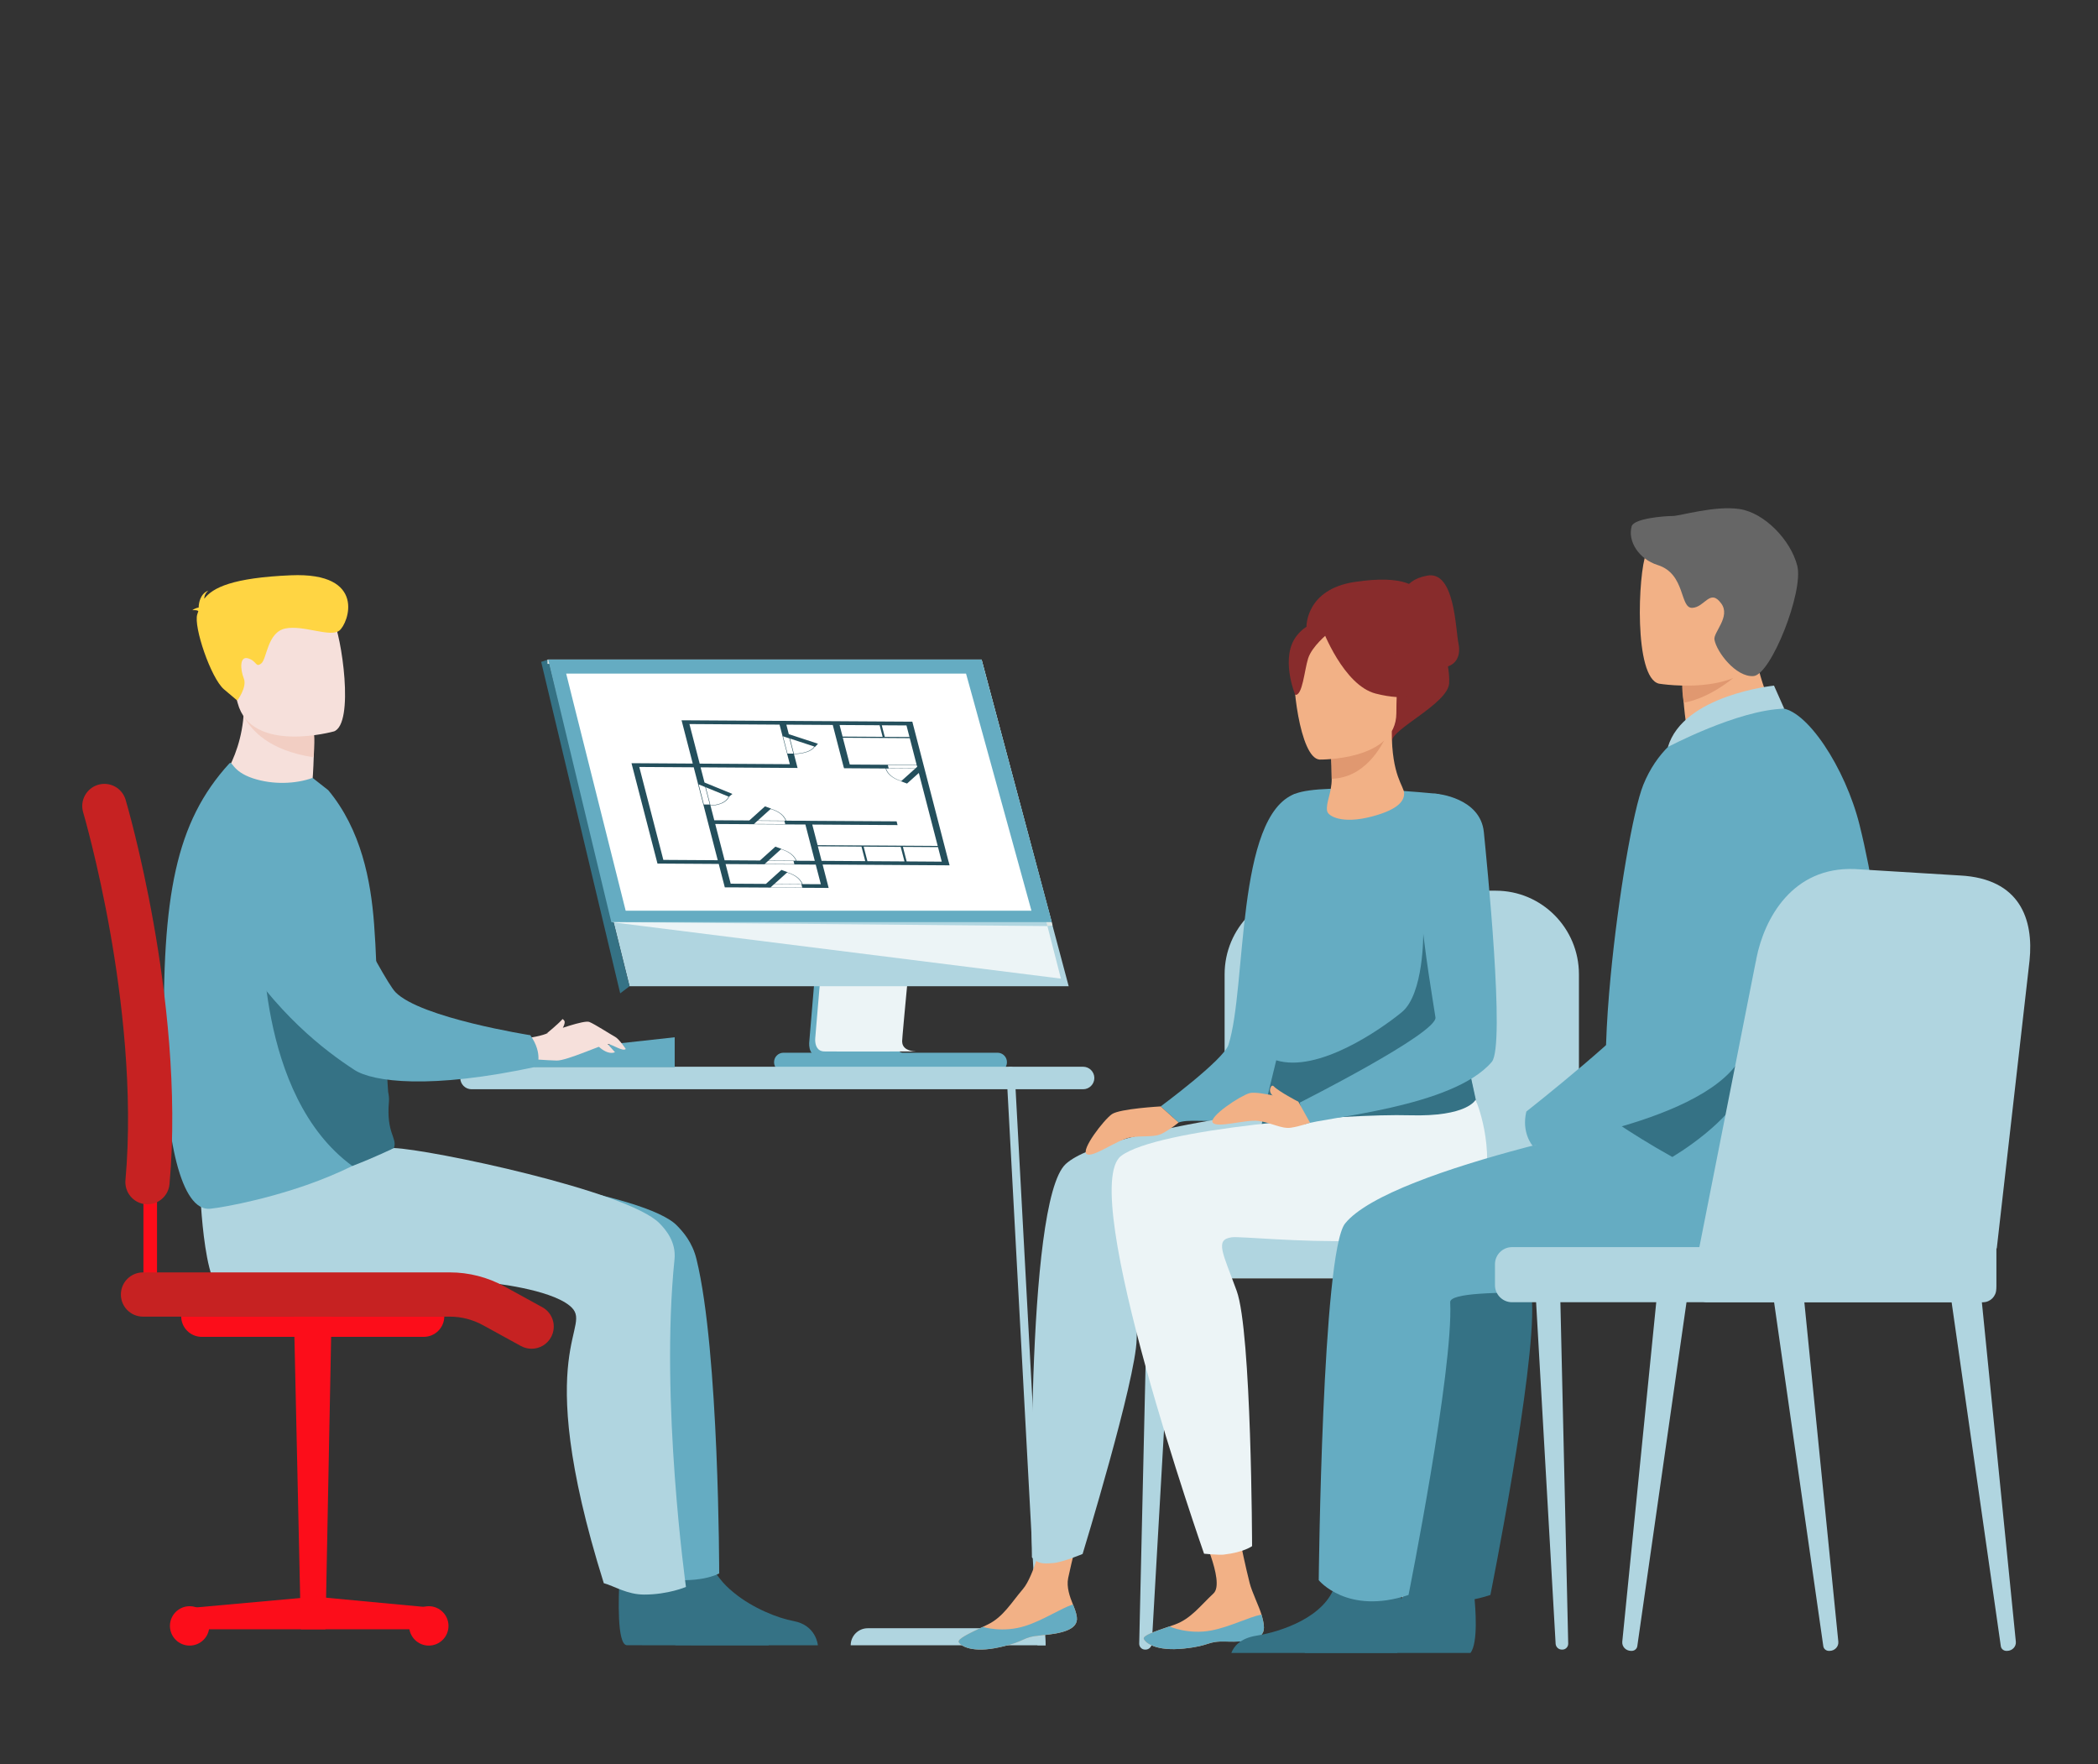 <?xml version="1.0" encoding="UTF-8"?>
<svg id="Calque_1" xmlns="http://www.w3.org/2000/svg" viewBox="0 0 440 370">
  <rect x="0" y="0" width="440" height="370" fill="#333333" stroke="none"/>
  <defs>
    <style>
      .cls-1 {
        fill: #b0d5e0;
      }

      .cls-2 {
        fill: #244f5c;
      }

      .cls-3 {
        fill: #ecf4f6;
      }

      .cls-4 {
        fill: #e6e3d5;
      }

      .cls-5 {
        fill: #f6e0db;
      }

      .cls-6 {
        fill: #f2b186;
      }

      .cls-7 {
        fill: #65acc2;
      }

      .cls-8 {
        fill: #882c2c;
      }

      .cls-9 {
        fill: #e09870;
      }

      .cls-10 {
        fill: #f2cec3;
      }

      .cls-11 {
        fill: #fff;
      }

      .cls-12 {
        fill: #dce6e5;
      }

      .cls-13 {
        fill: #666;
      }

      .cls-14 {
        fill: #357285;
      }

      .cls-15 {
        fill: #fc0d1a;
      }

      .cls-16 {
        fill: #ffd543;
      }

      .cls-17 {
        fill: #c62222;
      }
    </style>
  </defs>
  <g>
    <path class="cls-7" d="M209.21,224.76h-44.9c-1.09,0-1.97-.89-1.97-1.97v-.04c0-1.09.89-1.97,1.97-1.97h44.9c1.09,0,1.97.89,1.97,1.97v.04c0,1.09-.89,1.97-1.97,1.97h0Z"/>
    <path class="cls-1" d="M227.15,223.72H98.89c-1.3,0-2.36,1.06-2.36,2.36h0c0,1.3,1.06,2.36,2.36,2.36h128.26c1.3,0,2.36-1.06,2.36-2.36h0c0-1.3-1.06-2.36-2.36-2.36h0Z"/>
    <path class="cls-1" d="M219.3,345.06h-1.72l-.23-4.34-6.28-116.15c-.02-.44.34-.83.81-.85.48-.02.88.32.9.77l6.28,116.23.23,4.34h0Z"/>
    <path class="cls-1" d="M219.07,341.48l.23,3.58h-40.89c0-1.98,1.6-3.58,3.58-3.58h37.07Z"/>
    <polygon class="cls-7" points="112.14 220.77 141.5 217.54 141.5 223.81 112.14 223.81 112.14 220.77 112.14 220.77"/>
    <path class="cls-14" d="M171.54,345.06h-16.58s-12.84,0-13.19-.02c-2.1-.16-1.73-10.22-1.52-13.96.05-.87.09-1.38.09-1.38,0,0,.21-.31.56-.75,1.57-1.87,5.89-6.27,8.37-.63.42.96.98,1.87,1.66,2.71.82,1.08,1.82,2.06,2.92,2.95,4.02,3.32,9.35,5.4,12.58,5.99,4.79.89,5.1,5.1,5.1,5.1h0Z"/>
    <path class="cls-14" d="M161.22,345.06h-16.58s-12.84,0-13.19-.02c-2.1-.16-1.73-10.22-1.52-13.96.05-.87.09-1.38.09-1.38,0,0,.21-.31.56-.75,1.57-1.87,5.89-6.27,8.37-.63.42.96.98,1.87,1.66,2.71.82,1.08,1.82,2.06,2.92,2.95,4.02,3.32,9.35,5.4,12.58,5.99,4.79.89,5.1,5.1,5.1,5.1h0Z"/>
    <path class="cls-7" d="M150.84,329.98s-1.03.61-3.27,1.05c-1.03.19-2.32.35-3.86.37-2.69.07-4.7-.07-6.01-.21-.31-.05-.58-.07-.82-.12-.84-.12-1.26-.23-1.26-.23-15.83-50.48-5.92-52.51-11.57-57.05-4.37-3.51-16.44-4.72-16.44-4.72h-57.94c-1.78-3.37-2.57-11.48-2.88-15.94-.14-1.87-.19-3.09-.19-3.09,0,0,17.02-4.86,29.41-7.53,4.47-.98,6.59,1.17,8.83,1.1l3.54,1.13c7.34.23,46.92,5.42,53.58,12.28,1.24,1.26,3.25,3.47,4.12,7.1,4.75,19.41,4.75,65.86,4.75,65.86h0Z"/>
    <path class="cls-1" d="M143.88,332.81s-3.73,1.61-8.77,1.61c-3.59,0-6.25-1.78-8.48-2.39-15.83-50.48-1.55-53.7-7.2-58.23-4.37-3.51-16.44-4.72-16.44-4.72h-57.94c-1.78-3.37-2.57-11.48-2.88-15.94-.14-1.87-.19-3.09-.19-3.09,0,0,17.02-4.86,29.41-7.53,4.47-.98,8.33-1.68,10.57-1.75h.63c7.34.23,49.08,8.95,55.74,15.8,1.24,1.26,3.51,3.85,3.13,7.55-3.05,29.7,2.4,68.69,2.4,68.69h0Z"/>
    <path class="cls-5" d="M65.38,165.49c4.79,2.17,5.76,7.61,5.76,7.61-10.45,4.21-27.75-5.74-27.75-5.74,0,0,6.35-5.59,7.59-16.2.06-.54.11-1.08.15-1.64.11-1.78.08-3.68-.15-5.7l5.55,3.8,9.23,6.32s.21,3.1-.13,8.51c-.06.95-.14,1.96-.24,3.05h0Z"/>
    <path class="cls-7" d="M78.9,221.47c-.05,2.46.95,4.3,1.54,6.05.23.67.4,1.32.43,1.99.28,6.75,1.51,9.38,1.05,11.63,0,0-1.09-.27-5.52,2.1-1.92,1.03-4.24,2.17-6.93,3.3-.14.06-.28.12-.43.18-10.43,4.33-21.71,6.44-24.94,6.78-6.16.64-9.42-14.75-9.7-34.63-.44-30.97,2.42-46.39,13.66-58.72.71-.78.47,1.58,4.98,3.08,4.17,1.38,8.96,1.2,12.52-.09l3.28,2.58c6.92,8.31,8.93,18.99,9.61,28.02.86,11.42.61,20.65.45,27.73h0Z"/>
    <path class="cls-10" d="M65.75,153.93s.38-.52.04,4.9c-9.5-1.45-13.09-5.73-14.71-8.66-.46-.83,3.23-1.78,5.45-2.56l9.23,6.32h0Z"/>
    <path class="cls-5" d="M70,153.4s-17.33,4.83-20.17-6c-2.85-10.84-7-17.51,3.95-21.05,10.94-3.54,14.18.02,16.01,3.41,1.83,3.39,4.64,22.11.21,23.65h0Z"/>
    <path class="cls-16" d="M41.59,128.16c-.16-.15-.51-.24-1.25-.19,0,0,.54-.44,1.32-.55.03-1.04.35-2.91,2.05-3.57,0,0-.88.62-.87,1.72,1.78-2.34,5.95-4.4,18.15-4.92,16.07-.69,12.08,10.14,10.16,11.61-1.91,1.47-7.51-1.23-11.31-.45-3.8.78-3.85,6.41-5.06,7.34-1.21.92-.86-.49-2.72-1.07-1.86-.58-1.67,2.36-.93,4.2.74,1.84-1.37,4.64-1.37,4.64l-2.77-2.34c-2.77-2.34-6.44-13.22-5.62-15.73.07-.22.14-.45.22-.67h0Z"/>
    <path class="cls-14" d="M82.61,240.77s-4.03,1.98-8.72,3.76c-20.32-14.82-18.74-50.39-18.85-50.99l25.52,22.47.84,12.97c.14.69.23,1.36.17,2.03-.6,6.73,1.8,7.59,1.05,9.76h0Z"/>
    <path class="cls-5" d="M110.22,217.74s2.63-.26,4.4-.96c1.77-.7,7.87-2.88,8.96-2.46,1.09.42,4.61,2.7,5.44,3.14.83.44,2.22,2.54,2.22,2.54-.67.6-2.79-1-3.78-1.03-.99-.03-8.53,3.5-10.71,3.45-2.17-.05-6.03-.36-6.03-.36l-.51-4.32h0Z"/>
    <path class="cls-5" d="M124.43,218.26c.01.12,2.48,3.24,4.55,2.42l-2.08-2.32-2.48-.1h0Z"/>
    <path class="cls-5" d="M114.61,216.78s2.51-2.05,3.37-3.06c0,0,.46.25.45.65,0,.67-.74,1.86-.74,1.86l-3.08.55h0Z"/>
    <path class="cls-7" d="M65.3,175.63c-13.91-6.39-24.85,8.88-16.79,21.9,9.35,15.1,19.67,22.85,25.83,26.86,3.84,2.5,15.89,4.15,38.25-.7,0,0,1.36-2.68-1.36-6.58,0,0-23.01-3.61-28.29-9.03-2.83-2.9-17.54-32.4-17.65-32.45h0Z"/>
    <polygon class="cls-15" points="68.26 341.7 63.1 341.7 61.65 276.06 69.53 276.06 68.26 341.7 68.26 341.7"/>
    <polygon class="cls-15" points="90.68 341.7 40.51 341.7 40.51 337.17 66.08 334.86 90.68 337.17 90.68 341.7 90.68 341.7"/>
    <path class="cls-15" d="M35.64,340.99c0-2.28,1.85-4.13,4.13-4.13s4.13,1.85,4.13,4.13-1.85,4.13-4.13,4.13-4.13-1.85-4.13-4.13h0Z"/>
    <path class="cls-15" d="M85.8,340.99c0-2.28,1.85-4.13,4.13-4.13s4.13,1.85,4.13,4.13-1.85,4.13-4.13,4.13-4.13-1.85-4.13-4.13h0Z"/>
    <path class="cls-15" d="M88.88,280.37h-46.57c-2.38,0-4.31-1.93-4.31-4.31h55.18c0,2.38-1.93,4.31-4.31,4.31h0Z"/>
    <polygon class="cls-15" points="32.93 268.39 30.08 268.39 30.08 250.04 32.93 250.04 32.93 268.39 32.93 268.39"/>
    <path class="cls-17" d="M30.94,252.57c-.14,0-.28,0-.42-.02-2.55-.23-4.43-2.48-4.21-5.04,1.67-18.62-.82-38.56-3.2-52.01-2.6-14.68-5.64-25.04-5.67-25.14-.73-2.46.68-5.04,3.13-5.77,2.46-.73,5.04.67,5.77,3.13.13.44,3.2,10.87,5.89,26.03,2.49,14.04,5.09,34.91,3.32,54.59-.22,2.41-2.24,4.23-4.62,4.23h0Z"/>
    <path class="cls-17" d="M111.48,282.86c-.76,0-1.52-.18-2.23-.57l-7.98-4.38c-2.11-1.16-4.51-1.78-6.92-1.78H29.99c-2.56,0-4.64-2.08-4.64-4.64s2.08-4.64,4.64-4.64h64.37c3.97,0,7.91,1.01,11.39,2.92l7.98,4.38c2.25,1.23,3.07,4.06,1.83,6.3-.84,1.54-2.43,2.41-4.07,2.41h0Z"/>
  </g>
  <g>
    <path class="cls-4" d="M295.92,345.96h.12c.68,0,1.23-.57,1.22-1.25l-1.84-80.33-5.43-.64,4.63,80.98c.04.7.61,1.24,1.31,1.24h0Z"/>
    <path class="cls-1" d="M327.55,345.96h.12c.68,0,1.23-.57,1.22-1.25l-1.84-80.33-5.43-.64,4.63,80.98c.04.7.62,1.24,1.31,1.24h0Z"/>
    <path class="cls-1" d="M240.26,345.96h-.12c-.68,0-1.23-.57-1.22-1.25l1.84-80.33,5.43-.64-4.63,80.98c-.04.7-.62,1.24-1.31,1.24h0Z"/>
    <path class="cls-1" d="M331.14,259.39v-55.05c0-9.69-7.81-17.54-17.44-17.54h-39.43c-9.63,0-17.44,7.85-17.44,17.54v57.15s74.3-2.1,74.3-2.1h0Z"/>
    <path class="cls-4" d="M249.78,268.08h76.12c2.9,0,5.25-2.35,5.25-5.25v-3.44s-81.37,0-81.37,0v8.69h0Z"/>
    <path class="cls-1" d="M240.66,268.08h57.57c2.14,0,3.88-1.74,3.88-3.88v-.93c0-2.14-1.74-3.88-3.88-3.88h-57.57c-2.14,0-3.88,1.74-3.88,3.88v.93c0,2.14,1.74,3.88,3.88,3.88h0Z"/>
    <path class="cls-7" d="M271.62,166.47s3.3,2.81,4.02,10.09c.54,5.53-3.29,48.45-6.18,51.86-8.12,9.6-18.3,5.54-22.28,7l-3.76-3.38s13.22-9.76,14.23-12.94c3.87-12.26,1.47-48,13.97-52.63h0Z"/>
    <path class="cls-8" d="M274,131.46s-.22-7.87,10.16-9.42c10.38-1.54,13.25.88,15.02,3.53,1.77,2.65,5.07,13.46,4.74,17.76-.33,4.3-12.17,9.62-11.98,12.13.19,2.51-17.94-24.01-17.94-24.01h0Z"/>
    <path class="cls-6" d="M225.84,339.17c.34,2.66-3.29,3.44-7.51,3.81-4.22.37-2.91,1.21-8.67,2.48-5.76,1.28-8.14-.25-8.58-1.03-.4-.69,2.25-1.9,5.08-3.25.36-.17.71-.34,1.07-.52,3.18-1.56,4.89-4.58,7.31-7.41,2.3-2.68,4.27-11.05,4.27-11.05l7.81-2s-1.95,7.54-2.6,10.76c-.39,1.89.36,3.96,1,5.53.35.86.7,1.73.82,2.67h0Z"/>
    <path class="cls-7" d="M218.33,342.98c-4.22.37-2.91,1.21-8.67,2.48-5.76,1.28-8.14-.25-8.58-1.03-.4-.69,2.25-1.9,5.08-3.25l.05.05s4.12,1.26,8.78-.22c3.8-1.2,7.42-3.67,10.03-4.52.35.86.7,1.73.82,2.67.34,2.66-3.29,3.44-7.51,3.81h0Z"/>
    <path class="cls-1" d="M284.34,230.71s-52.23,5.42-60.84,13.42c-8.61,8-7.08,82.49-7.08,82.49,1.34,1.39,2.33,1.36,4.45,1.19,2.03-.16,6.18-1.91,6.18-1.91,0,0,11.19-36.58,11.33-45.05.14-8.47,1.91-22.84,5.46-23.69,3.55-.85,45.84,3.9,50.48-9.46,4.64-13.36-3.06-24.35-3.06-24.35l-6.91,7.36h0Z"/>
    <path class="cls-7" d="M308.74,244.15c-2.25,1.51-6.28,3.83-13.05,4.08-12.1.44-27.2-1-30.17-3.81-.77-.72-1.15-1.93-1.25-3.45-.33-4.64,1.89-12.28,3.38-18.6.97-4.11,1.63-7.65,1.09-9.47-1.64-5.52-6.74-16.77-7.18-20.47-.44-3.7,3.97-23.51,10.07-25.96,6.1-2.45,29.64,0,29.64,0,9.2,1.87,9.58,21.48,6.53,38.17-.08.43-.16.86-.24,1.28-3.31,16.95,7.47,34.02,1.18,38.23h0Z"/>
    <path class="cls-6" d="M278.33,170.08c.17,1.08,3.11,2.82,9.4,1.16,6.03-1.59,6.75-3.56,6.75-4.85,0-1.54-2.62-3.6-2.59-13.05l-.72.14-12.16,2.41s.28,3.82.28,7.43c0,3.03-1.25,4.97-.97,6.75h0Z"/>
    <path class="cls-9" d="M279.01,155.89s.28,3.82.28,7.43c6.8-.19,10.4-6.4,11.87-9.84l-12.16,2.41h0Z"/>
    <path class="cls-6" d="M276.74,159.3s16.1.27,16.11-9.76c.01-10.03,2.1-16.74-8.18-17.34-10.28-.6-12.28,3.23-13.1,6.58-.82,3.35.98,20.2,5.17,20.52h0Z"/>
    <path class="cls-8" d="M277.34,131.96s4.41,11.76,11.17,13.5,9.7-.07,9.7-.07c0,0-5.19-4.12-6.26-11.32,0,0-11.28-7.71-14.6-2.11h0Z"/>
    <path class="cls-8" d="M278.43,132.92s-3.29,2.63-4.09,5.18c-.8,2.55-1.16,7.81-2.7,7.63,0,0-3.32-8,.41-12.52,3.96-4.8,6.38-.29,6.38-.29h0Z"/>
    <path class="cls-6" d="M265.07,341.35c.04,2.68-3.65,3.04-7.89,2.92-4.23-.12-3.03.86-8.89,1.47-5.86.61-8.06-1.18-8.41-2.01-.32-.73,2.45-1.62,5.41-2.64.37-.13.75-.26,1.12-.39,3.33-1.19,5.37-3.99,8.09-6.52,2.58-2.4-3.11-13.99-3.11-13.99l7.46-3.69s1.41,8.27,3.24,15.52c.47,1.87,2,4.95,2.47,6.59.25.89.51,1.8.52,2.75h0Z"/>
    <path class="cls-14" d="M308.42,242.16c-2.25,1.51-5.96,5.83-12.72,6.07-11.16-2.54-23.87-5.49-31.42-7.26-.33-4.64,1.89-12.28,3.38-18.6,8.81,2.69,21.93-6.48,26.34-10.1,4.63-3.81,4.49-16.49,4.49-16.49l9.32,8.86c-.08.43-.16.86-.24,1.28-3.31,16.95,7.15,32.02.86,36.24h0Z"/>
    <path class="cls-7" d="M257.19,344.27c-4.23-.12-3.03.86-8.89,1.47-5.86.61-8.06-1.18-8.41-2.01-.32-.73,2.45-1.62,5.41-2.64l.04.05s3.96,1.73,8.75.8c3.9-.76,7.78-2.79,10.47-3.33.25.89.51,1.8.52,2.75.04,2.68-3.65,3.04-7.89,2.92h0Z"/>
    <path class="cls-3" d="M295.61,233.9c-13.26-.38-52.87,2.78-60.48,8.52-9.37,7.06,17.39,83.43,17.39,83.43,0,0,3.11.3,4.09.19,4.25-.48,5.98-1.78,5.98-1.78,0,0-.1-44.95-3.23-53.54-2.89-7.94-4.66-10.75-1.04-11.23,3.62-.48,48.79,5.29,52.56-8.35,2.94-10.65-1.41-20.51-1.41-20.51,0,0-1.63,3.62-13.86,3.27h0Z"/>
    <path class="cls-7" d="M301.27,166.47s9.21.78,9.93,8.06c.54,5.53,4.55,44.74,1.67,48.16-8.12,9.6-35.2,11.63-39.18,13.09l-1.1-4.54s28.9-14.56,28.46-17.87c-.44-3.31-8.61-48.2.22-46.89h0Z"/>
    <path class="cls-8" d="M294.16,126s-.66-4.2,5.16-5.28c5.82-1.08,5.93,11.29,6.56,14.27.62,2.98-.93,4.77-3.15,4.95-2.22.18-8.57-13.94-8.57-13.94h0Z"/>
    <path class="cls-6" d="M272.27,231.04s-8.23-2.33-10.19-1.79c-1.96.54-8.68,4.99-7.73,6.2.94,1.21,6.86-.72,9.59-.36,2.72.36,4.83,1.71,6.79,1.42,1.96-.29,4.01-1.06,4.01-1.06l-2.46-4.42h0Z"/>
    <path class="cls-6" d="M272.27,231.04s-4.03-2.07-5.17-3.25c-.14-.15-.39-.12-.5.06-.31.48-.59,1.42.82,2.35,2.03,1.34,4.85.84,4.85.84h0Z"/>
    <path class="cls-6" d="M243.42,232.04s-8.54.47-10.22,1.62c-1.68,1.15-6.59,7.54-5.3,8.38,1.29.84,6.26-2.91,8.95-3.45,2.69-.54,5.12.05,6.88-.86,1.76-.91,3.45-2.31,3.45-2.31l-3.76-3.38h0Z"/>
    <path class="cls-14" d="M273.62,346.66h34.76c1.67-2.04,1.06-9.57.8-12.03-.05-.5-.09-.78-.09-.78,0,0-11.87-9.49-13.5-2.22-.05.23-.11.45-.18.67-2.05,6.8-11.27,9.89-16.59,10.75-3.46.56-4.74,2.36-5.21,3.62h0Z"/>
    <path class="cls-14" d="M368.45,233.72c-1.25,0-59.54,10.94-69.18,22.87-4.82,5.96-5.53,74.81-5.53,74.81,0,0,5.96,7.39,18.83,3.1,0,0,9.43-47.1,8.74-61.39-.19-3.95,39.82-.57,47.14-2.47,7.32-1.9,25.22-17.83,21.27-25.59-3.94-7.76-21.27-11.34-21.27-11.34h0Z"/>
    <path class="cls-6" d="M354.74,230.49s-3.73,3.22-7.55,4.13c-2.18.52-4.29,1.11-5.55,1.69-3.46,1.59-10.03,8.68-9.42,9.38,1.96,2.26,9.84-3.63,11.35-3.21,1.51.42-2.47,3.84-.89,4.77.83.49,2.38-2.47,3.83-2.89,1.97-.56,3.27-3.53,3.86-3.74,1.15-.39,5.94-4.69,5.94-4.69l-1.57-5.44h0Z"/>
    <path class="cls-14" d="M258.25,346.66h34.76c1.67-2.04,1.06-9.57.8-12.03-.05-.5-.09-.78-.09-.78,0,0-11.87-9.49-13.5-2.22-.05.23-.11.45-.18.67-2.05,6.8-11.27,9.89-16.59,10.75-3.46.56-4.74,2.36-5.21,3.62h0Z"/>
    <path class="cls-7" d="M351.28,233.72c-1.25,0-59.54,10.94-69.18,22.87-4.82,5.96-5.53,74.81-5.53,74.81,0,0,5.96,7.39,18.83,3.1,0,0,9.43-47.1,8.74-61.39-.19-3.95,39.82-.57,47.14-2.47,7.32-1.9,25.22-17.83,21.27-25.59-3.94-7.76-21.27-11.34-21.27-11.34h0Z"/>
    <path class="cls-6" d="M354.93,162.9c4.19-.35,8.59-1.47,12.39-2.7,4.75-1.54,8.58-3.79,6.11-8.13-2.27-4-5.95-12.94-5.7-20.34l-8.84,7.12-6,4.84s.02,2.85.68,7.85c.12.91.26,1.89.43,2.95.13.85-.26,1.7-.99,2.15-.05.03-.09.05-.14.08-2.98,1.87-1.45,6.47,2.06,6.18h0Z"/>
    <path class="cls-9" d="M352.88,142.51s-.31,1.03.22,4.86c5.35-.87,10.35-5.14,10.35-5.14-2.72-.75-3.72-3.69-5.75-3.42l-4.83,3.7h0Z"/>
    <path class="cls-6" d="M347.93,143.38s20.59,3.42,22.52-9.43c1.93-12.85,5.89-21.07-7.17-23.8-13.06-2.73-16.36,1.79-18.05,5.93-1.69,4.13-2.61,26.08,2.7,27.3h0Z"/>
    <path class="cls-13" d="M342.2,110.39c-.88,3.09,1.48,6.86,5.45,8.11,5.9,1.84,4.59,9.07,7.25,8.98,2.65-.1,3.72-4.16,6.09-.91,2.02,2.76-1.68,6.04-1.43,7.56.44,2.6,4.52,7.93,8.19,7.66,3.68-.27,10.55-17.73,9.18-23.14-1.38-5.4-6.88-11.1-12.09-11.89-5.21-.79-12.44,1.46-14.11,1.46s-8.06.5-8.54,2.17h0Z"/>
    <path class="cls-7" d="M337.1,229.87c.34,2.97.97,4.98,1.95,5.64,3.07,2.06,7.14,4.61,11.68,7.14,16.1,8.98,38.15,17.64,42.63,2.47,5.27-17.82,1.81-51.29-3.36-72.08-2.97-11.98-11.2-24.54-16.76-24.53-9.47.02-23.1,2.52-28.6,16.08-2.13,5.26-5.26,23.47-6.85,40.15-.95,9.94-1.36,19.33-.69,25.12h0Z"/>
    <path class="cls-1" d="M374.2,148.63l-2.15-4.84s-19.02,1.94-22.25,12.87c0,0,14.7-7.8,24.39-8.03h0Z"/>
    <path class="cls-14" d="M337.1,229.87c.34,2.97.97,4.98,1.95,5.64,3.07,2.06,7.14,4.61,11.68,7.14,4.74-2.88,14.47-9.76,16.74-17.86,2.97-10.59.89-23.63.89-23.63l-31.26,28.7h0Z"/>
    <path class="cls-7" d="M370.34,164.93s-1.65,45.53-4.24,54.53c-4.41,15.35-44.68,20.82-44.68,20.82,0,0-2.38-2.69-1.31-7.16,0,0,24.07-18.97,24.78-22.58.7-3.61-5.24-28.09,1.55-36.99,6.8-8.9,19.33-16.61,23.9-8.61h0Z"/>
    <path class="cls-1" d="M420.82,346.23h.13c1.08-.02,1.92-.91,1.82-1.93l-7.23-72.24-6.31.56,10.39,72.63c.08.57.6.99,1.21.98h0Z"/>
    <path class="cls-1" d="M383.59,346.23h.13c1.08-.02,1.92-.91,1.82-1.93l-7.23-72.24-6.31.56,10.39,72.63c.08.57.6.99,1.21.98h0Z"/>
    <path class="cls-1" d="M342.18,346.23h-.13c-1.08-.02-1.92-.91-1.82-1.93l7.23-72.24,6.31.56-10.39,72.63c-.08.57-.6.99-1.21.98h0Z"/>
    <path class="cls-1" d="M418.77,261.82l6.87-60.34c.9-8.69-2.01-17.21-14.56-17.87l-22.07-1.35c-13.08-.54-18.99,10.35-20.65,18.73l-13.1,66.32,63.52-5.5h0Z"/>
    <path class="cls-1" d="M415.08,273.11h-97.97c-1.97,0-3.58-1.61-3.58-3.58v-4.4c0-1.97,1.61-3.58,3.58-3.58h101.55v7.98c0,1.97-1.61,3.58-3.58,3.58h0Z"/>
    <path class="cls-1" d="M415.88,273.11h-57.85c-1.53,0-2.78-1.25-2.78-2.78v-6.01c0-1.53,1.25-2.78,2.78-2.78h60.63v8.79c0,1.53-1.25,2.78-2.78,2.78h0Z"/>
  </g>
  <path class="cls-7" d="M174.11,166.34l-4.37,51.96s-.46,3.15,1.88,3.16c3.85,0,19.17,0,19.17,0,0,0-2.9-.66-2.86-2.13.04-1.74,5.11-53.47,5.11-53.47l-18.93.49"/>
  <path class="cls-3" d="M192.04,220.51c-.76,0-15.39.05-19.14,0-1.63-.02-1.92-1.46-1.94-2.38,0-.45.05-.78.05-.78l.11-1.35.29-3.44.26-3.04.33-3.91.28-3.3,3.1-36.92,18.93-.49s-2.13,21.65-3.64,37.41c-.17,1.76-.33,3.44-.48,5.01-.05.5-.09.99-.14,1.47-.14,1.49-.27,2.86-.38,4.07-.06.64-.11,1.23-.16,1.77-.19,2.13-.31,3.48-.31,3.74,0,.15.01.29.04.42.31,1.65,2.51,1.71,2.8,1.71"/>
  <polyline class="cls-1" points="114.97 138.32 125.61 181.07 127.07 186.93 132.03 206.84 224.13 206.84 205.86 138.32 114.97 138.32"/>
  <polyline class="cls-14" points="114.97 138.32 113.5 138.81 130.07 208.33 132.03 206.84 114.97 138.32"/>
  <polygon class="cls-12" points="219.67 194.22 204.72 139.23 114.82 139.23 114.82 138.32 205.86 138.32 220.75 194.09 219.67 194.22 219.67 194.22"/>
  <polygon class="cls-7" points="114.97 138.32 205.86 138.32 220.6 193.39 128.21 193.39 114.97 138.32 114.97 138.32"/>
  <polygon class="cls-11" points="216.32 191 131.22 191 121.58 152.61 120.84 149.67 120.21 147.16 118.74 141.27 202.6 141.27 204.23 147.16 204.92 149.67 205.73 152.61 216.32 191 216.32 191"/>
  <path class="cls-2" d="M198.94,180.71l-7.6-29.35-48.4-.3,2.35,9.08-12.85-.08,5.45,21.05,12.85.08,1.27,4.91h1.44s0,0,0,0l7.07.04h0s7.96.05,7.96.05h0s3.87.02,3.87.02h0s1.44.01,1.44.01l-1.27-4.91,26.63.17-.2-.78h0ZM176.08,152.05l8.4.05.63,2.43-8.4-.05-.63-2.43ZM164.22,154.42l1.34.44.83,3.19h-1.23s-.94-3.63-.94-3.63ZM144.58,151.85l18.91.12.57,2.19h0s1.13,4.35,1.13,4.35h0s.46,1.76.46,1.76l-18.91-.12-2.15-8.3ZM150.54,180.41l-11.42-.07-5.05-19.49,11.42.07.91,3.51h.15s0,0,0,0h-.16s1.13,4.35,1.13,4.35h0s3.01,11.63,3.01,11.63ZM148.85,168.73h-1.23s-1.09-4.22-1.09-4.22l1.38.56.95,3.66ZM168.26,186.14l-6.65-.04.74-.67,5.73.04.17.67ZM162.41,185.38l2.65-2.38c.97.28,2.58.95,3.15,2.42l-5.8-.04ZM172.15,185.44l-3.83-.02c-.57-1.49-2.21-2.18-3.21-2.47l.04-.04-1.27-.47-3.25,2.93h-.32s0,0,0,0l-7.07-.04-1.07-4.12,8.06.05h0s6.37.04,6.37.04h0s4.48.03,4.48.03l1.07,4.12ZM166.42,180.57l.17.67-6.22-.04.73-.66,5.31.03ZM161.16,180.48l2.63-2.37c.97.28,2.57.95,3.15,2.4h-.54s0,0,0,0l-5.24-.03ZM170.88,180.54l-3.83-.02c-.58-1.48-2.21-2.16-3.2-2.45l.04-.04-1.27-.47-3.24,2.91-7.41-.05-1.97-7.61,7.08.04h0s7.96.05,7.96.05h0s3.87.02,3.87.02l1.97,7.61ZM164.51,172.17l.17.67-6.6-.04v-.02s.05.02.05.02l.74-.66,5.65.04ZM158.93,172.08l2.68-2.41c.98.28,2.61.96,3.17,2.45l-5.85-.04ZM181.46,180.6l-9.15-.06-.79-3.05,9.15.06.79,3.05ZM189.69,180.66l-7.77-.05-.79-3.05,7.77.05.79,3.05ZM197.51,180.71l-7.36-.05-.79-3.05,7.36.05.79,3.05ZM196.66,177.41l-25.19-.16-1.12-4.32,17.89.11-.2-.78-17.89-.11h0s-1.44-.02-1.44-.02h0s-3.82-.01-3.82-.01c-.56-1.51-2.22-2.21-3.22-2.5l.04-.04-1.27-.47-3.29,2.96h-.27s0,0,0,0l-7.08-.04-.79-3.06c2.78-.12,3.66-1.3,3.92-1.92l.68-.54-5.86-2.4-.82-3.18,20.34.13-.66-2.54h0s-.09-.36-.09-.36c2.99-.12,4-1.01,4.34-1.56l.08.03.61-.65-6.12-2.01-.51-1.99,9.73.06,2.3,8.89h.02s.05.19.05.19l8.21.05h0s.5,0,.5,0c.51,1.62,2.24,2.35,3.27,2.65l-.04.04,1.27.47,2.47-2.22,3.96,15.29ZM149,168.9l-.03-.12h0s-.95-3.67-.95-3.67l4.79,1.96c-.29.62-1.17,1.71-3.81,1.83ZM166.51,158.1l-.83-3.21,5.09,1.67c-.33.53-1.31,1.41-4.26,1.53ZM185.84,161.18l6.06.04-2.85,2.56c-1.01-.29-2.71-1.01-3.22-2.6ZM192.36,160.81l-.4.36-5.59-.04-.17-.67,6.08.04.08.31ZM192.26,160.43l-7.24-.05h0s-6.8-.04-6.8-.04l-1.46-5.62,14.04.09,1.45,5.62ZM190.74,154.57l-5.18-.03-.63-2.43,5.18.03.63,2.43Z"/>
  <polygon class="cls-3" points="128.21 193.39 219.67 194.22 222.5 205.24 128.21 193.39"/>
</svg>